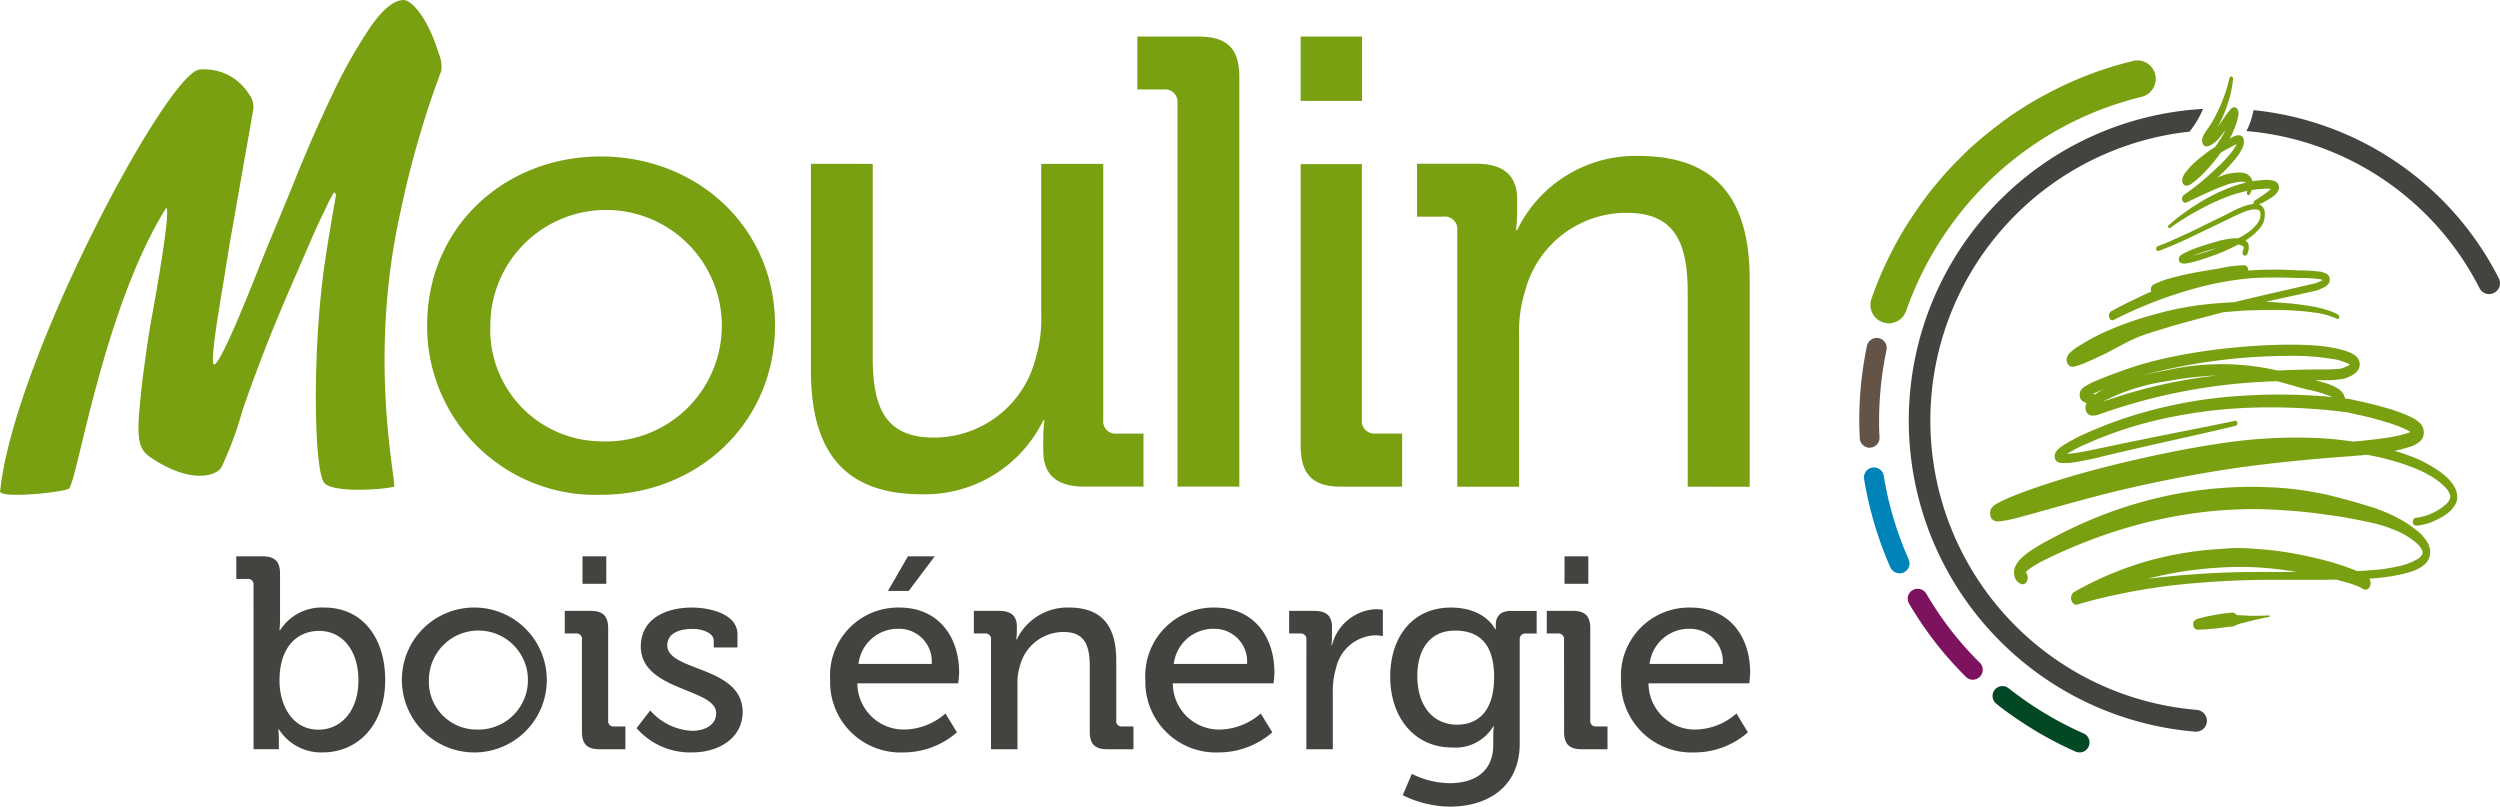 <svg xmlns="http://www.w3.org/2000/svg" width="177.901" height="57.397" viewBox="0 0 177.901 57.397">
  <g id="Moulin_bois_energie" data-name="Moulin bois energie" transform="translate(-366.329 -292.884)">
    <g id="Groupe_20" data-name="Groupe 20">
      <g id="Groupe_16" data-name="Groupe 16">
        <path id="Tracé_68" data-name="Tracé 68" d="M486.428,327.517V313.8c0-3.228-.636-5.771-4.318-5.771a7.449,7.449,0,0,0-7.27,5.622,9.514,9.514,0,0,0-.412,3.1v10.767h-4.4V309.3a.89.89,0,0,0-1-1h-1.862v-3.764h4.226c1.951,0,2.9.854,2.9,2.543v.854a10.452,10.452,0,0,1-.085,1.321h.085a9.348,9.348,0,0,1,8.631-5.274c5.449,0,7.915,2.96,7.915,8.82v14.719Z" fill="#78a011"/>
      </g>
      <g id="Groupe_17" data-name="Groupe 17">
        <path id="Tracé_69" data-name="Tracé 69" d="M428.433,304.544V318.25c0,3.228.631,5.771,4.316,5.771a7.456,7.456,0,0,0,7.274-5.632,9.588,9.588,0,0,0,.4-3.1V304.544h4.415v18.2a.879.879,0,0,0,.993.994H447.7v3.774h-4.231c-1.947,0-2.9-.864-2.9-2.543v-.864a10.306,10.306,0,0,1,.084-1.311h-.084a9.369,9.369,0,0,1-8.636,5.264c-5.447,0-7.9-2.95-7.9-8.82v-14.7Z" fill="#78a011"/>
      </g>
      <path id="Tracé_70" data-name="Tracé 70" d="M409.081,304.018c6.863,0,12.4,5.045,12.4,12,0,7-5.537,12.077-12.4,12.077a11.988,11.988,0,0,1-12.356-12.077C396.725,309.063,402.218,304.018,409.081,304.018Zm0,20.271a8.237,8.237,0,1,0-7.861-8.273A7.952,7.952,0,0,0,409.081,324.289Z" fill="#78a011"/>
      <path id="Tracé_71" data-name="Tracé 71" d="M451.619,295.486h-4.355v3.764h1.857a.894.894,0,0,1,1,1v27.263h4.4V298.4C454.529,296.35,453.67,295.486,451.619,295.486Z" fill="#78a011"/>
      <g id="Groupe_18" data-name="Groupe 18">
        <path id="Tracé_72" data-name="Tracé 72" d="M461.784,327.517h4.321v-3.784h-1.863a.89.89,0,0,1-1-.994V304.564h-4.356v20.043C458.884,326.643,459.744,327.517,461.784,327.517Z" fill="#78a011"/>
      </g>
      <g id="Groupe_19" data-name="Groupe 19">
        <path id="Tracé_73" data-name="Tracé 73" d="M380.477,297.84a3.73,3.73,0,0,1,3.57,1.748,1.469,1.469,0,0,1,.3,1.122l-1.638,9.3c-.115.7-.253,1.539-.413,2.562s-1.107,6.248-.73,6.248c.437,0,2.374-4.828,3.134-6.755s1.649-3.982,2.547-6.207c.894-2.245,1.808-4.31,2.727-6.237a35.377,35.377,0,0,1,2.711-4.807c.889-1.291,1.694-1.937,2.389-1.927.476,0,1.653,1.112,2.473,3.8a2.4,2.4,0,0,1,.188,1.222,68.326,68.326,0,0,0-2.9,10.021c-2.4,10.647-.223,19.506-.471,19.586-.686.2-4.321.476-4.956-.268s-.8-6.873-.348-12.276c.228-2.662.5-4.311,1.162-8.125a.222.222,0,0,0-.124-.277,10.3,10.3,0,0,0-.611,1.181c-.368.735-.8,1.679-1.281,2.8s-1.038,2.384-1.629,3.774-1.152,2.761-1.654,4.082-.958,2.563-1.355,3.735a24.945,24.945,0,0,1-1.49,4.012c-.417.646-2.274,1.142-5.006-.705-.765-.507-1.018-1.093-.834-3.258.055-.586.159-1.827.308-2.88s.288-2.165.487-3.317c1.355-7.38,1.275-8.552,1.082-8.254-4.529,7.31-6.332,19.745-6.912,19.933-.6.269-4.718.686-4.867.2C367.252,318.648,378.053,298.376,380.477,297.84Z" fill="#78a011"/>
      </g>
      <rect id="Rectangle_5" data-name="Rectangle 5" width="4.37" height="4.579" transform="translate(458.884 295.486)" fill="#78a011"/>
    </g>
    <g id="Groupe_23" data-name="Groupe 23">
      <path id="Tracé_74" data-name="Tracé 74" d="M519.692,298.178a1.3,1.3,0,0,0-1.276-.994,1.054,1.054,0,0,0-.3.041,25.469,25.469,0,0,0-6.3,2.433l-.074.029c-.8.438-1.609.944-2.379,1.47l-.069.05a.443.443,0,0,0-.085.06l-.149.109c-.069.04-.134.089-.194.129s-.089.08-.128.109c-.79.586-1.49,1.163-2.106,1.718l-.064.05c-.353.338-.726.7-1.123,1.112a25.356,25.356,0,0,0-2.84,3.5c-.03.04-.05.08-.08.12-.039.059-.089.129-.129.188l-.089.149a.7.7,0,0,0-.08.1.514.514,0,0,1-.039.069,26.2,26.2,0,0,0-2.682,5.522,1.3,1.3,0,0,0,.795,1.669,1.28,1.28,0,0,0,.427.08,1.308,1.308,0,0,0,1.241-.884,24.337,24.337,0,0,1,2.553-5.175,25.76,25.76,0,0,1,1.742-2.344l.035-.04a23.667,23.667,0,0,1,9.416-6.723l.069-.03a25.963,25.963,0,0,1,2.955-.924A1.315,1.315,0,0,0,519.692,298.178Z" fill="#78a011"/>
      <path id="Tracé_75" data-name="Tracé 75" d="M499.382,324.746a.719.719,0,0,1-.715-.686c-.01-.3-.02-.6-.03-.9a25.825,25.825,0,0,1,.546-5.662.71.71,0,0,1,1.391.288,24.752,24.752,0,0,0-.527,5.354q0,.432.03.864a.708.708,0,0,1-.675.735C499.4,324.746,499.391,324.746,499.382,324.746Z" fill="#645448"/>
      <path id="Tracé_76" data-name="Tracé 76" d="M501.507,333.685a.756.756,0,0,1-.655-.417,26.087,26.087,0,0,1-1.878-6.327.71.71,0,0,1,1.4-.229,24.123,24.123,0,0,0,1.778,5.979.705.705,0,0,1-.368.934A.659.659,0,0,1,501.507,333.685Z" fill="#0083b8"/>
      <path id="Tracé_77" data-name="Tracé 77" d="M506.726,341.253a.675.675,0,0,1-.506-.209,25.456,25.456,0,0,1-4.037-5.2.7.7,0,0,1,.248-.964.713.713,0,0,1,.973.249,23.632,23.632,0,0,0,3.809,4.916.7.7,0,0,1,0,1A.715.715,0,0,1,506.726,341.253Z" fill="#7d125f"/>
      <path id="Tracé_78" data-name="Tracé 78" d="M514.324,346.427a.816.816,0,0,1-.3-.06,26.172,26.172,0,0,1-4.166-2.324c-.5-.337-1-.7-1.47-1.082a.7.7,0,0,1-.119-.984.7.7,0,0,1,.988-.119c.452.348.924.7,1.395,1.023a24.753,24.753,0,0,0,3.949,2.195.706.706,0,0,1-.279,1.351Z" fill="#034824"/>
      <g id="Groupe_21" data-name="Groupe 21">
        <path id="Tracé_79" data-name="Tracé 79" d="M522.667,343.4a20.669,20.669,0,0,1-.531-41.148,6.646,6.646,0,0,0,.963-1.619,22.214,22.214,0,0,0-.556,44.316h.06a.773.773,0,0,0,.769-.715A.786.786,0,0,0,522.667,343.4Z" fill="#43433f"/>
        <path id="Tracé_80" data-name="Tracé 80" d="M544.14,312.678a22.074,22.074,0,0,0-17.451-11.957,5.517,5.517,0,0,1-.5,1.489,20.576,20.576,0,0,1,16.586,11.183.758.758,0,0,0,1.038.328A.767.767,0,0,0,544.14,312.678Z" fill="#43433f"/>
      </g>
      <g id="Groupe_22" data-name="Groupe 22">
        <path id="Tracé_81" data-name="Tracé 81" d="M519.931,310.742a25.429,25.429,0,0,0,2.379-1.023l2.338-1.123c.4-.179.775-.4,1.167-.546a3.158,3.158,0,0,1,.587-.208,1.2,1.2,0,0,1,.555-.04c.179.04.234.149.229.367a.837.837,0,0,1-.06.318,1.276,1.276,0,0,1-.149.288,3.336,3.336,0,0,1-.983.845c-.124.079-.258.149-.387.218h-.258a6.016,6.016,0,0,0-1.267.229c-.407.119-.809.238-1.216.377a6.838,6.838,0,0,0-1.217.516,1.435,1.435,0,0,0-.169.12.344.344,0,0,0-.1.188.255.255,0,0,0,.01.149.258.258,0,0,0,.05.129.435.435,0,0,0,.094.06.749.749,0,0,0,.382.02c.219-.03.423-.09.636-.14.407-.119.814-.248,1.217-.4a12.159,12.159,0,0,0,1.812-.794.786.786,0,0,1,.323.089.147.147,0,0,1,.094.109.65.65,0,0,1-.055.209v.02h0a.276.276,0,0,0,.045.328.172.172,0,0,0,.253-.07,1.067,1.067,0,0,0,.11-.556.481.481,0,0,0-.238-.417c.009-.01.015-.02.024-.02a4.077,4.077,0,0,0,1.078-.954,1.97,1.97,0,0,0,.2-.377,1.61,1.61,0,0,0,.079-.467.893.893,0,0,0-.109-.517.543.543,0,0,0-.313-.238,4.975,4.975,0,0,0,.988-.556,1.3,1.3,0,0,0,.283-.258.576.576,0,0,0,.144-.288.472.472,0,0,0-.035-.318.364.364,0,0,0-.138-.169.709.709,0,0,0-.4-.129,1.745,1.745,0,0,0-.318-.03,8.2,8.2,0,0,0-.983.1l-.005-.05-.01-.01v-.01h0l-.01-.02-.015-.039a.85.85,0,0,0-.382-.4,1.216,1.216,0,0,0-.4-.089,3.475,3.475,0,0,0-1.436.258c-.079.03-.138.06-.223.089a2.2,2.2,0,0,0,.164-.149,12.716,12.716,0,0,0,1.072-1.132,3.6,3.6,0,0,0,.487-.725c.035-.079.065-.149.1-.238a.778.778,0,0,0,.049-.348.5.5,0,0,0-.109-.308.375.375,0,0,0-.2-.1.906.906,0,0,0-.248.02,2.856,2.856,0,0,0-.352.159l-.1.05a4.018,4.018,0,0,0,.328-.7,3.656,3.656,0,0,0,.278-.9,1.13,1.13,0,0,0,.02-.158v-.13c-.01-.009-.01-.019-.01-.039s-.01-.05-.02-.08-.01-.039-.035-.06a.26.26,0,0,0-.248-.158.286.286,0,0,0-.089.02c-.035.019-.07.049-.1.059-.039.04-.064.07-.094.1-.1.119-.174.228-.263.337l-.457.656a3.307,3.307,0,0,1-.209.3.475.475,0,0,0,.08-.139,8.368,8.368,0,0,0,.675-1.579,7.7,7.7,0,0,0,.383-1.758.181.181,0,0,0-.09-.179.12.12,0,0,0-.159.109l-.01.02a11.24,11.24,0,0,1-1.187,3.029,6.38,6.38,0,0,1-.427.646c-.079.119-.163.248-.248.4a1.284,1.284,0,0,1-.05.139.8.8,0,0,0-.029.268.465.465,0,0,0,.109.268.237.237,0,0,0,.164.08.356.356,0,0,0,.178-.01,1.259,1.259,0,0,0,.373-.209c.054-.04.109-.089.159-.129l.079-.069.075-.08a6.938,6.938,0,0,0,.511-.655l.01-.02a3.54,3.54,0,0,1-.159.338c-.179.307-.367.595-.566.873a10.52,10.52,0,0,0-1.053.765,5.714,5.714,0,0,0-1.132,1.152c-.03.07-.08.139-.124.249a.514.514,0,0,0-.03.109.192.192,0,0,0-.01.079v.14a.4.4,0,0,0,.2.257c.029.011.049.011.079.021h.06a1.874,1.874,0,0,0,.238-.09c.07-.039.115-.089.164-.119a6.827,6.827,0,0,0,.6-.507,11.689,11.689,0,0,0,1.39-1.629c.194-.119.388-.238.591-.337l.314-.169c.079-.04.158-.079.228-.109a.4.4,0,0,1-.015.049,4.558,4.558,0,0,1-.412.616,10.255,10.255,0,0,1-1.043,1.083,17.871,17.871,0,0,1-2.265,1.857h0a.362.362,0,0,0-.134.377c.055.149.184.229.3.169l.025-.01,1.276-.606c.432-.188.845-.387,1.281-.536a4.441,4.441,0,0,1,1.272-.328.877.877,0,0,1,.387.06,9.368,9.368,0,0,0-1.043.318,13.188,13.188,0,0,0-2.314,1.142,15.521,15.521,0,0,0-2.145,1.579.134.134,0,0,0-.03.149c.03.05.084.08.124.05h.01a17.239,17.239,0,0,1,2.185-1.361,14.979,14.979,0,0,1,2.285-1.013,9.543,9.543,0,0,1,1.022-.268.674.674,0,0,1-.02.089l-.009.011a.249.249,0,0,0,.029.168.1.1,0,0,0,.164-.02,1.24,1.24,0,0,0,.149-.308,9.071,9.071,0,0,1,1.023-.1,2.534,2.534,0,0,1,.283.01h.055a1.209,1.209,0,0,0-.1.109,9.2,9.2,0,0,1-1.038.725h-.01a.212.212,0,0,0-.079.219c0,.01,0,.02.014.02a3.7,3.7,0,0,0-.367.069,4.229,4.229,0,0,0-.621.208c-.407.17-.8.4-1.177.577l-2.334,1.142c-.789.358-1.564.735-2.349,1.023h-.005a.2.2,0,0,0-.089.219C519.792,310.722,519.866,310.771,519.931,310.742Zm3.744-.05c-.392.129-.8.258-1.207.368a.792.792,0,0,0-.144.039c.209-.079.422-.159.626-.218.378-.139.75-.239,1.118-.338C523.948,310.583,523.809,310.642,523.675,310.692Zm-.144-7.757Z" fill="#78a011"/>
        <path id="Tracé_82" data-name="Tracé 82" d="M513.56,318.886a.459.459,0,0,0,.1.069.167.167,0,0,0,.064.011c.025.009.04.009.05.019a.327.327,0,0,0,.11-.01,1.213,1.213,0,0,0,.253-.059c.158-.05.3-.1.432-.149.561-.239,1.077-.477,1.614-.735l1.539-.815a10.8,10.8,0,0,1,1.589-.646c.547-.168,1.093-.337,1.639-.5,1.182-.337,2.379-.655,3.566-.963.5-.05.993-.089,1.479-.119,1.123-.05,2.245-.07,3.357-.02.551.03,1.113.079,1.669.158a5.345,5.345,0,0,1,1.609.447h0a.106.106,0,0,0,.149-.079.19.19,0,0,0-.055-.208,3.267,3.267,0,0,0-.824-.348,8.011,8.011,0,0,0-.839-.218c-.562-.1-1.128-.179-1.694-.239-.606-.05-1.211-.1-1.817-.119l3.322-.735a2.739,2.739,0,0,0,.854-.308.683.683,0,0,0,.233-.179.481.481,0,0,0,.125-.169.555.555,0,0,0-.01-.4.477.477,0,0,0-.293-.248,2.173,2.173,0,0,0-.229-.09,11.5,11.5,0,0,0-1.718-.109,25.869,25.869,0,0,0-3.387,0c-.044,0-.094.01-.134.01v-.04a.318.318,0,0,0-.288-.338h-.005a9.715,9.715,0,0,0-1.852.249c-.457.06-.924.149-1.391.228-.536.1-1.073.2-1.608.348a7.169,7.169,0,0,0-1.605.556h0a.4.4,0,0,0-.158.467.07.07,0,0,1,.009.03c-.193.079-.387.159-.581.258-.759.358-1.519.725-2.274,1.142h0a.01.01,0,0,1-.01.01.368.368,0,0,0-.129.418c.045.168.194.257.318.188a30.7,30.7,0,0,1,6.425-2.413,23.5,23.5,0,0,1,3.318-.557,31.742,31.742,0,0,1,3.352-.01,9.8,9.8,0,0,1,1.644.09.6.6,0,0,1,.129.05.265.265,0,0,1-.05.029,2.379,2.379,0,0,1-.765.269l-3.312.764c-.72.169-1.45.338-2.17.517-.9.039-1.812.119-2.717.238-.566.09-1.126.179-1.688.308s-1.112.278-1.673.437a23.365,23.365,0,0,0-3.268,1.2,15.388,15.388,0,0,0-1.584.864,3.64,3.64,0,0,0-.805.6.363.363,0,0,0-.074.1.856.856,0,0,0-.064.109.615.615,0,0,0-.016.427A.445.445,0,0,0,513.56,318.886Z" fill="#78a011"/>
        <path id="Tracé_83" data-name="Tracé 83" d="M538.955,331.311a4.606,4.606,0,0,0-.367-.438,7.674,7.674,0,0,0-1.619-1.122,12.391,12.391,0,0,0-1.718-.735c-.6-.178-1.162-.357-1.738-.516s-1.167-.308-1.748-.447c-.6-.119-1.182-.229-1.768-.308s-1.2-.139-1.788-.169-1.192-.05-1.788-.05a30.7,30.7,0,0,0-3.56.239,29.9,29.9,0,0,0-6.992,1.8,30.754,30.754,0,0,0-3.352,1.54,17.225,17.225,0,0,0-1.649.944,4.444,4.444,0,0,0-.815.675,1.147,1.147,0,0,0-.2.268,1.087,1.087,0,0,0-.184.427.921.921,0,0,0-.01.368.8.8,0,0,0,.119.337.548.548,0,0,0,.174.2.64.64,0,0,0,.184.109c.2.089.407-.039.472-.3a.585.585,0,0,0-.129-.526.572.572,0,0,0,.084-.089,4.147,4.147,0,0,1,.68-.477c.5-.288,1.063-.546,1.6-.8,1.1-.486,2.2-.933,3.326-1.321a33.418,33.418,0,0,1,6.8-1.579,31.17,31.17,0,0,1,3.456-.228c.576-.01,1.152.01,1.729.04s1.156.069,1.728.119,1.157.119,1.728.2,1.157.149,1.728.258,1.157.219,1.728.348a9.364,9.364,0,0,1,1.659.517,5.591,5.591,0,0,1,1.519.893,1.548,1.548,0,0,1,.477.636.318.318,0,0,1-.045.238.915.915,0,0,1-.253.269,4.5,4.5,0,0,1-1.6.586,11.411,11.411,0,0,1-1.733.238c-.338.03-.685.05-1.023.069-.184-.079-.373-.149-.556-.218-.433-.159-.864-.3-1.3-.427-.864-.238-1.738-.437-2.616-.6s-1.763-.268-2.647-.328c-.447-.04-.9-.059-1.341-.069-.228,0-.447.01-.681.02l-.66.049a24.526,24.526,0,0,0-5.264.9,24,24,0,0,0-5.055,2.145h-.01a.533.533,0,0,0-.219.547c.055.258.249.427.447.357,1.123-.337,2.28-.606,3.427-.834s2.314-.408,3.481-.546a65.965,65.965,0,0,1,7.007-.378H531.6c.328,0,.665-.01.993-.01.238.07.482.129.72.2a5.971,5.971,0,0,1,.611.2,2.482,2.482,0,0,1,.531.248h.006a.324.324,0,0,0,.5-.149.547.547,0,0,0-.04-.566c.074-.01.139-.01.209-.02a13.429,13.429,0,0,0,1.772-.229,8.787,8.787,0,0,0,.885-.218,2.883,2.883,0,0,0,.889-.4,1.4,1.4,0,0,0,.427-.437,1.105,1.105,0,0,0,.144-.378,1.284,1.284,0,0,0,0-.437A1.763,1.763,0,0,0,538.955,331.311Zm-28.589,2.2.01.009v.011A.039.039,0,0,1,510.366,333.516Zm.01.02Zm8.82.526a26.58,26.58,0,0,1,5.13-.785,22.422,22.422,0,0,1,5.145.268c.1.01.193.04.292.05H528.08A66.362,66.362,0,0,0,519.2,334.062Z" fill="#78a011"/>
        <path id="Tracé_84" data-name="Tracé 84" d="M541.18,328.222v-.03a1.892,1.892,0,0,0-.02-.2,1.551,1.551,0,0,0-.258-.6,3.357,3.357,0,0,0-.338-.427,5.122,5.122,0,0,0-.74-.607,9.567,9.567,0,0,0-1.584-.864,14.439,14.439,0,0,0-1.509-.526,9.539,9.539,0,0,0,1.117-.3,1.621,1.621,0,0,0,.442-.2,1.124,1.124,0,0,0,.268-.2.781.781,0,0,0,.248-.606.911.911,0,0,0-.079-.4,2.409,2.409,0,0,0-.129-.209,1.792,1.792,0,0,0-.248-.218,2.687,2.687,0,0,0-.422-.259,10.894,10.894,0,0,0-1.669-.625c-.552-.169-1.1-.3-1.649-.437l-.839-.179-.2-.05-.124-.02-.1-.009-.154-.02a.726.726,0,0,0-.069-.239c-.169-.367-.591-.7-2.031-1.052.1,0,.218-.01.307-.01a8.784,8.784,0,0,0,1.634-.08c.561-.149,1.232-.457,1.212-1.073-.015-.575-.571-.893-1.967-1.162-2.691-.516-10-.1-14.61,1.53-3.093,1.093-3.367,1.361-3.347,1.857,0,.308.194.457.492.566a.866.866,0,0,0-.059.149.651.651,0,0,0,.094.556.5.5,0,0,0,.417.179,1.194,1.194,0,0,0,.422-.079,40.747,40.747,0,0,1,12.693-2.364c.387.1.73.2,1.053.288.377.119.735.209,1.072.3a8.6,8.6,0,0,1,1.793.536,40.258,40.258,0,0,0-6.093-.109,32.772,32.772,0,0,0-6.684,1.023,31.471,31.471,0,0,0-3.263,1.043c-.522.208-1.063.427-1.594.666a12.743,12.743,0,0,0-1.574.853,1.757,1.757,0,0,0-.4.348.593.593,0,0,0-.135.248.679.679,0,0,0,.01.308.388.388,0,0,0,.135.2.5.5,0,0,0,.317.109,3.578,3.578,0,0,0,.874-.04c.567-.089,1.118-.2,1.674-.328,1.1-.277,2.2-.526,3.282-.774,2.19-.5,4.38-.973,6.58-1.5a.186.186,0,0,0,.11-.208c-.011-.1-.08-.169-.165-.149h0c-2.194.467-4.394.874-6.594,1.331-1.1.218-2.2.456-3.3.685-.546.119-1.087.228-1.634.3-.149.02-.287.03-.431.04a9.558,9.558,0,0,1,1.435-.735c.521-.238,1.052-.447,1.584-.646a28.266,28.266,0,0,1,3.218-.983,34.36,34.36,0,0,1,6.58-.914,42.348,42.348,0,0,1,6.629.258l.417.05.1.01.079.02.2.049.814.179c.557.129,1.087.278,1.624.437a9.568,9.568,0,0,1,1.544.586c.075.04.149.09.209.129a1.239,1.239,0,0,1-.2.08,9.03,9.03,0,0,1-1.589.347c-.541.08-1.087.139-1.648.2l-.646.06c-.725-.12-1.45-.189-2.175-.239a35.457,35.457,0,0,0-6.724.289c-2.225.307-4.42.744-6.63,1.25s-4.39,1.083-6.55,1.808c-.551.179-1.087.368-1.629.576a14.368,14.368,0,0,0-1.633.726c-.07.049-.134.079-.234.158a.51.51,0,0,0-.084.1.236.236,0,0,0-.089.119.7.7,0,0,0-.055.467.5.5,0,0,0,.228.347.243.243,0,0,0,.11.04.372.372,0,0,0,.114.03,2.254,2.254,0,0,0,.5-.04,7.691,7.691,0,0,0,.849-.179c.557-.149,1.1-.288,1.644-.447,2.18-.606,4.346-1.221,6.531-1.718s4.375-.924,6.574-1.271,4.41-.586,6.63-.785c1.107-.1,2.22-.169,3.337-.268a1.919,1.919,0,0,1,.243-.03,16.7,16.7,0,0,1,3.358.924,8.476,8.476,0,0,1,1.514.775,4.978,4.978,0,0,1,.66.536,1.546,1.546,0,0,1,.438.665.457.457,0,0,1-.04.268,1.154,1.154,0,0,1-.219.318,3.624,3.624,0,0,1-.675.487,3.792,3.792,0,0,1-1.52.516h-.009a.269.269,0,0,0-.2.288.248.248,0,0,0,.223.269,3.675,3.675,0,0,0,.875-.169,5.4,5.4,0,0,0,.814-.358,3.614,3.614,0,0,0,.784-.546,2.625,2.625,0,0,0,.348-.477.956.956,0,0,0,.109-.347c0-.04.01-.07.01-.11Zm-25.768-7.27-.144-.03a6.885,6.885,0,0,1,.775-.338A4.046,4.046,0,0,0,515.412,320.952Zm.531.526a14.279,14.279,0,0,1,4.589-1.47,26.074,26.074,0,0,1,3.575-.407A36.112,36.112,0,0,0,515.943,321.478Zm12.475-2.225a17.871,17.871,0,0,0-7.956-.01c-.68.12-1.321.269-1.9.418a40.384,40.384,0,0,1,10.568-1.451,16.776,16.776,0,0,1,3.059.2,3.979,3.979,0,0,1,1.365.417,2.269,2.269,0,0,1-.655.288,13,13,0,0,1-1.5.06C530.632,319.174,529.609,319.194,528.418,319.253Z" fill="#78a011"/>
        <path id="Tracé_85" data-name="Tracé 85" d="M527.807,336.674c-.437.03-.859.03-1.3.03l-.646-.03c-.109-.01-.218-.01-.323-.02-.114-.039-.233-.2-.337-.179-.428.04-.859.09-1.277.169l-.635.12c-.214.059-.422.108-.626.168l-.045.03a.337.337,0,0,0-.213.368.333.333,0,0,0,.3.367l.645-.03.636-.059c.432-.05.859-.11,1.286-.159.1-.02.209-.11.308-.139a3.045,3.045,0,0,1,.323-.09l.63-.159c.417-.1.84-.208,1.267-.268h.005a.081.081,0,0,0,.039-.059C527.842,336.694,527.827,336.674,527.807,336.674Z" fill="#78a011"/>
      </g>
    </g>
    <g id="Groupe_25" data-name="Groupe 25">
      <g id="Groupe_24" data-name="Groupe 24">
        <path id="Tracé_86" data-name="Tracé 86" d="M384.37,334.509a.381.381,0,0,0-.427-.427h-.8v-1.609h1.867c.879,0,1.246.367,1.246,1.241v3.208a8.12,8.12,0,0,1-.039.815h.039a3.521,3.521,0,0,1,3.164-1.619c2.652,0,4.32,2.1,4.32,5.155,0,3.138-1.887,5.154-4.474,5.154a3.556,3.556,0,0,1-3.094-1.649h-.04a6.548,6.548,0,0,1,.04.736v.685h-1.8Zm4.623,10.3c1.555,0,2.841-1.271,2.841-3.516,0-2.135-1.152-3.515-2.8-3.515-1.46,0-2.815,1.032-2.815,3.535C386.218,343.07,387.126,344.808,388.993,344.808Z" fill="#43433f"/>
        <path id="Tracé_87" data-name="Tracé 87" d="M400.216,336.118a5.156,5.156,0,1,1-5.288,5.135A5.139,5.139,0,0,1,400.216,336.118Zm0,8.68a3.524,3.524,0,1,0-3.366-3.545A3.4,3.4,0,0,0,400.216,344.8Z" fill="#43433f"/>
        <path id="Tracé_88" data-name="Tracé 88" d="M407.74,338.4a.387.387,0,0,0-.422-.437h-.8v-1.609h1.843c.878,0,1.246.367,1.246,1.252v6.545a.377.377,0,0,0,.427.427h.8V346.2h-1.848c-.878,0-1.246-.378-1.246-1.242Zm.04-5.929h1.693v1.956H407.78Z" fill="#43433f"/>
        <path id="Tracé_89" data-name="Tracé 89" d="M412.6,343.438a4.194,4.194,0,0,0,2.979,1.45c.914,0,1.713-.408,1.713-1.262,0-1.768-5.363-1.569-5.363-4.737,0-1.887,1.644-2.771,3.65-2.771,1.187,0,3.228.417,3.228,1.907v.933H417.12v-.486c0-.576-.878-.835-1.484-.835-1.107,0-1.823.388-1.823,1.172,0,1.868,5.363,1.451,5.363,4.748,0,1.748-1.559,2.87-3.62,2.87a5.057,5.057,0,0,1-3.928-1.728Z" fill="#43433f"/>
        <path id="Tracé_90" data-name="Tracé 90" d="M430.335,336.118c2.761,0,4.246,2.065,4.246,4.618,0,.248-.065.775-.065.775h-7.175a3.3,3.3,0,0,0,3.386,3.287,4.535,4.535,0,0,0,2.88-1.142l.82,1.341a5.788,5.788,0,0,1-3.8,1.43,5.005,5.005,0,0,1-5.224-5.154A4.839,4.839,0,0,1,430.335,336.118Zm2.294,4.012a2.32,2.32,0,0,0-2.309-2.5,2.819,2.819,0,0,0-2.9,2.5Zm-1.693-7.657h1.907l-1.848,2.463h-1.48Z" fill="#43433f"/>
        <path id="Tracé_91" data-name="Tracé 91" d="M436.85,338.4a.387.387,0,0,0-.422-.437h-.8v-1.609h1.808c.839,0,1.251.367,1.251,1.093v.367a3.683,3.683,0,0,1-.045.566h.045a4,4,0,0,1,3.694-2.264c2.334,0,3.382,1.271,3.382,3.784v4.251a.373.373,0,0,0,.423.427h.8V346.2h-1.867c-.88,0-1.242-.378-1.242-1.242v-4.628c0-1.391-.278-2.473-1.852-2.473a3.2,3.2,0,0,0-3.114,2.4,4.034,4.034,0,0,0-.179,1.33V346.2H436.85Z" fill="#43433f"/>
        <path id="Tracé_92" data-name="Tracé 92" d="M452.776,336.118c2.766,0,4.241,2.065,4.241,4.618,0,.248-.06.775-.06.775h-7.17a3.29,3.29,0,0,0,3.376,3.287,4.539,4.539,0,0,0,2.881-1.142l.824,1.341a5.825,5.825,0,0,1-3.8,1.43,5.02,5.02,0,0,1-5.234-5.154A4.853,4.853,0,0,1,452.776,336.118Zm2.294,4.012a2.323,2.323,0,0,0-2.314-2.5,2.834,2.834,0,0,0-2.9,2.5Z" fill="#43433f"/>
        <path id="Tracé_93" data-name="Tracé 93" d="M459.292,338.4a.391.391,0,0,0-.428-.437h-.8v-1.609h1.788c.859,0,1.261.348,1.261,1.152v.616a6.527,6.527,0,0,1-.035.685h.035a3.379,3.379,0,0,1,3.114-2.572,3.71,3.71,0,0,1,.506.039v1.878a2.671,2.671,0,0,0-.566-.06,2.97,2.97,0,0,0-2.761,2.314,5.8,5.8,0,0,0-.233,1.768V346.2h-1.882Z" fill="#43433f"/>
        <path id="Tracé_94" data-name="Tracé 94" d="M469.571,336.118c2.458,0,3.153,1.539,3.153,1.539h.045v-.308c0-.585.308-.993,1.083-.993h1.827v1.609h-.78a.388.388,0,0,0-.426.4v7.42c0,3.247-2.464,4.5-4.961,4.5a7.734,7.734,0,0,1-3.363-.815l.646-1.519a6.177,6.177,0,0,0,2.682.665c1.713,0,3.113-.755,3.113-2.741V345.2a5.535,5.535,0,0,1,.04-.625h-.04a3.138,3.138,0,0,1-2.934,1.5c-2.727,0-4.4-2.2-4.4-5.036C465.26,338.223,466.835,336.118,469.571,336.118Zm3.079,4.946c0-2.573-1.261-3.307-2.781-3.307-1.713,0-2.682,1.241-2.682,3.247,0,2.046,1.063,3.447,2.841,3.447C471.389,344.451,472.65,343.626,472.65,341.064Z" fill="#43433f"/>
        <path id="Tracé_95" data-name="Tracé 95" d="M477.626,338.4a.39.39,0,0,0-.427-.437h-.8v-1.609h1.857c.875,0,1.237.367,1.237,1.252v6.545a.382.382,0,0,0,.432.427h.795V346.2h-1.848c-.878,0-1.241-.378-1.241-1.242Zm.035-5.929h1.693v1.956h-1.693Z" fill="#43433f"/>
        <path id="Tracé_96" data-name="Tracé 96" d="M486.627,336.118c2.771,0,4.243,2.065,4.243,4.618,0,.248-.06.775-.06.775h-7.173a3.3,3.3,0,0,0,3.387,3.287,4.525,4.525,0,0,0,2.873-1.142l.814,1.341a5.76,5.76,0,0,1-3.8,1.43,5.013,5.013,0,0,1-5.227-5.154A4.85,4.85,0,0,1,486.627,336.118Zm2.294,4.012a2.322,2.322,0,0,0-2.314-2.5,2.816,2.816,0,0,0-2.891,2.5Z" fill="#43433f"/>
      </g>
    </g>
  </g>
</svg>
